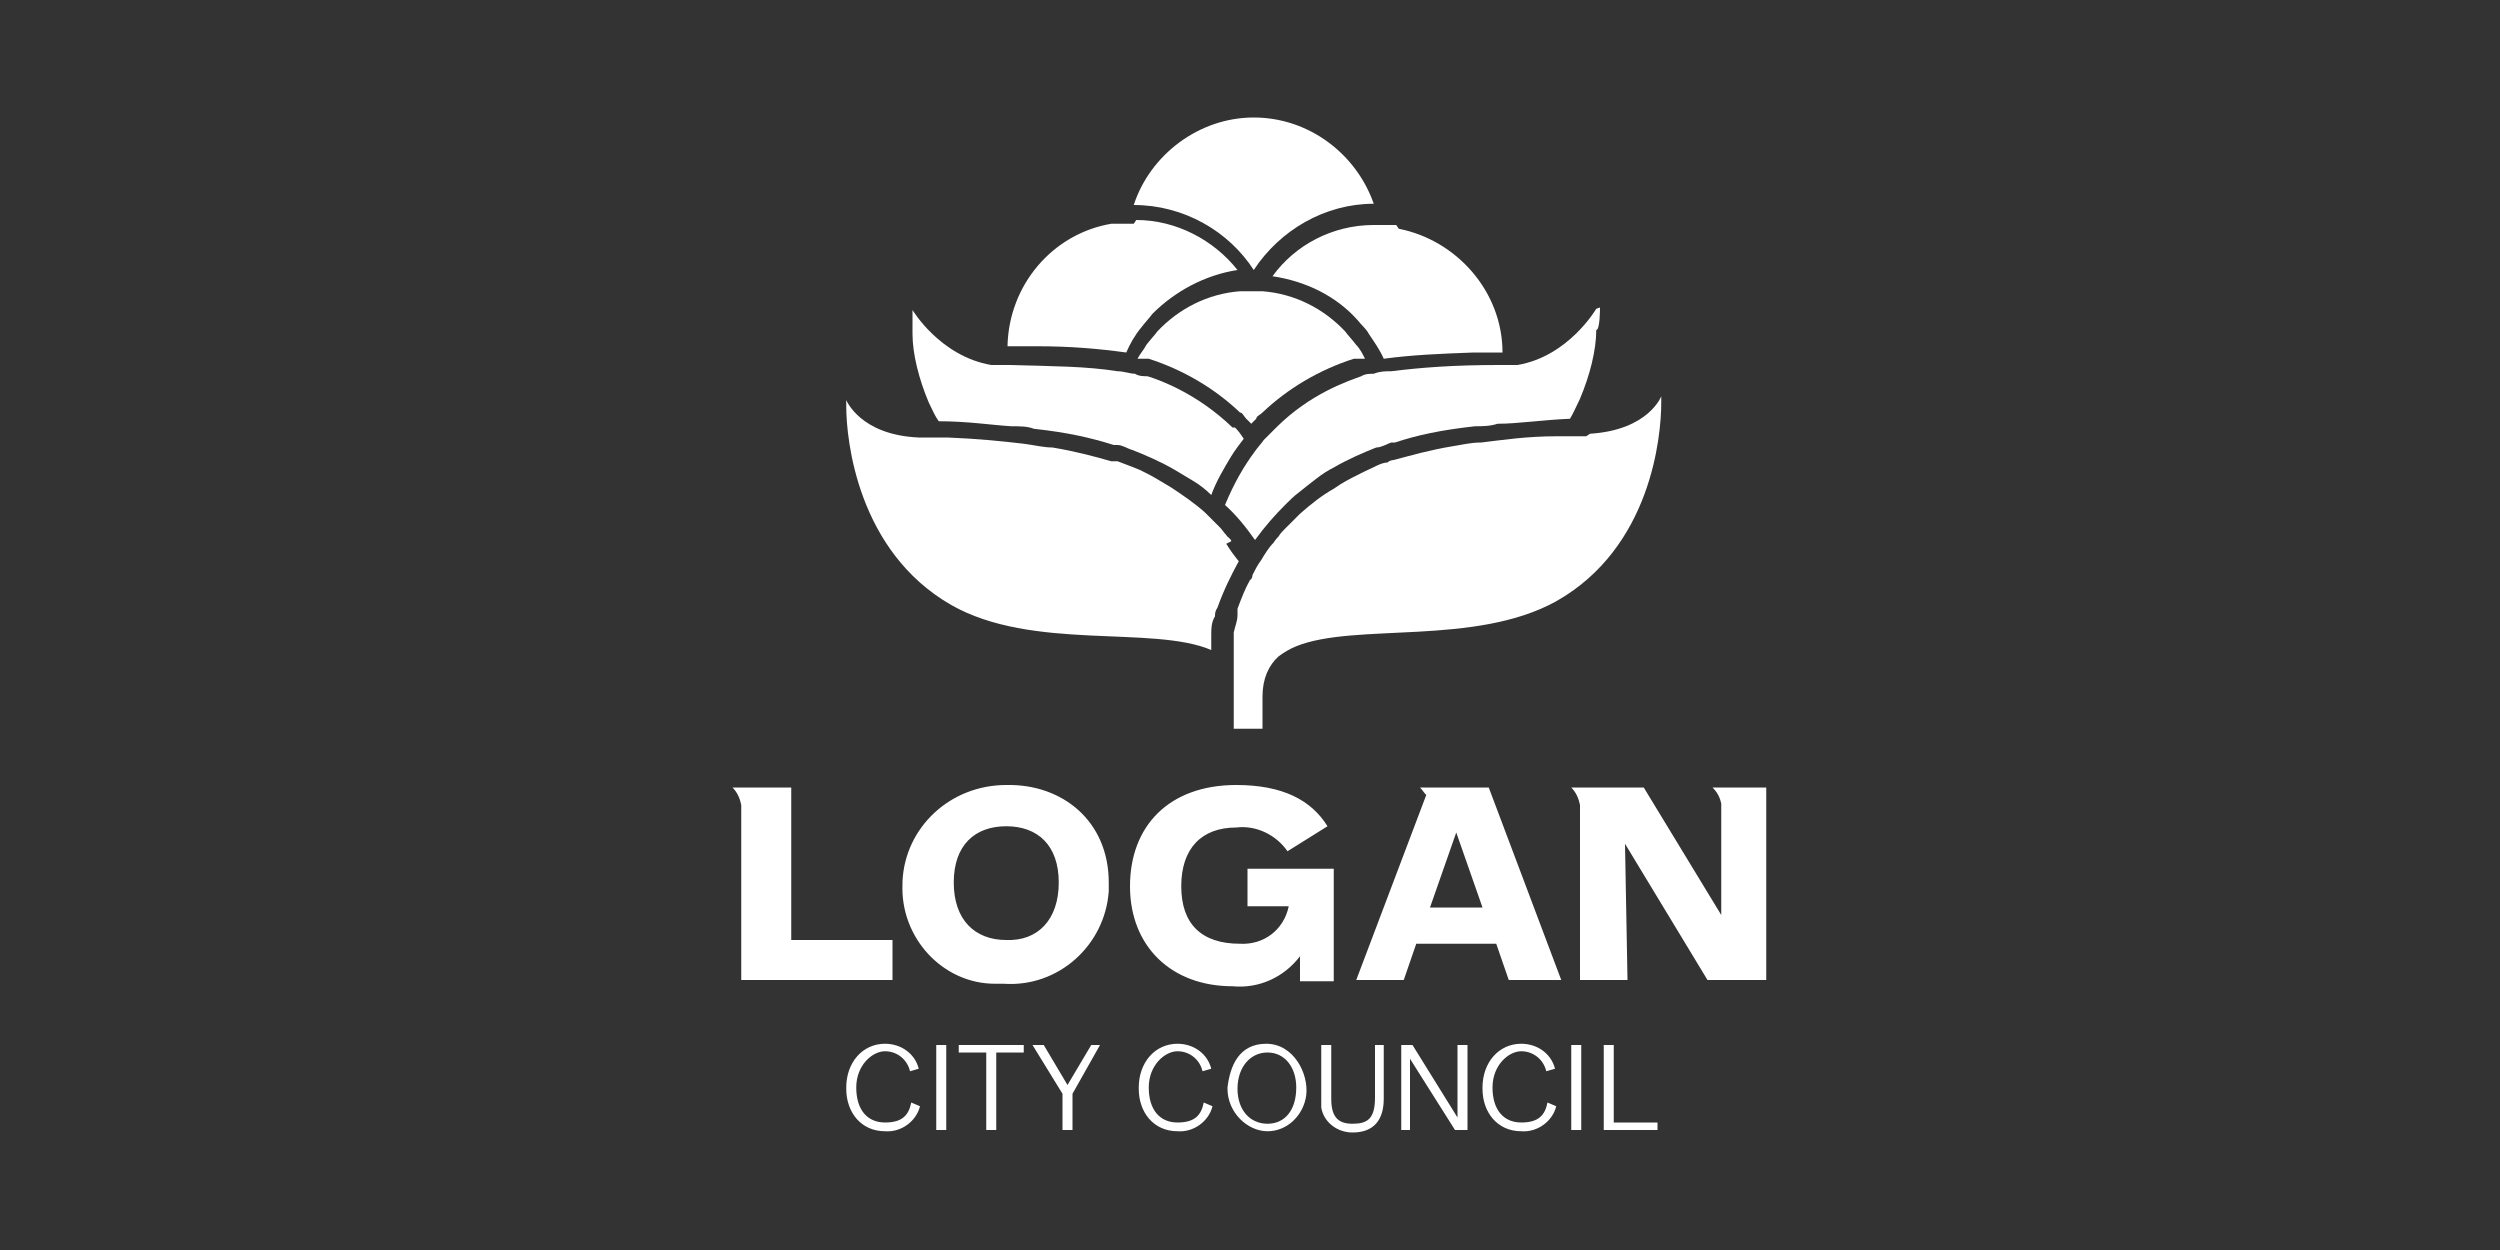 <?xml version="1.0" encoding="UTF-8"?>
<svg xmlns="http://www.w3.org/2000/svg" version="1.1" viewBox="0 0 200 100">
  <rect x="0" y="0" width="200" height="100" fill="#333333" stroke="none"/>
  <defs>
    <style>
      .cls-1 {
        fill: #fff;
      }
    </style>
  </defs>
  <!-- Generator: Adobe Illustrator 28.6.0, SVG Export Plug-In . SVG Version: 1.2.0 Build 709)  -->
  <g>
    <g id="Layer_1">
      <g>
        <path class="cls-1" d="M67.7,87c0-2,1.3-3.5,3.1-3.5,1.3,0,2.4.8,2.7,2l-.7.2c-.2-.9-1-1.6-2-1.6s-2.3,1.1-2.3,2.9.9,2.8,2.3,2.8,1.9-.6,2.1-1.6l.7.3c-.3,1.2-1.5,2.1-2.8,2-1.9,0-3.1-1.5-3.1-3.4M74.9,83.6h.8v6.8h-.8v-6.8ZM78.9,84.2h-2.2v-.6h5.2v.6h-2.2v6.2h-.8v-6.2ZM82.6,83.6h.9l1.9,3.2,1.9-3.2h.7l-2.2,3.9v2.9h-.8v-2.9l-2.4-3.9ZM91.1,87c0-2,1.3-3.5,3.1-3.5,1.3,0,2.4.8,2.7,2l-.7.2c-.2-.9-1-1.6-2-1.6s-2.3,1.1-2.3,2.9.9,2.8,2.3,2.8,1.9-.6,2.1-1.6l.7.3c-.3,1.2-1.5,2.1-2.8,2-1.9,0-3.1-1.5-3.1-3.4M98.2,87c.2-1.7.9-3.5,3.1-3.5s3.4,2.4,3.2,4.1c-.2,1.6-1.5,2.9-3.1,2.9s-3.2-1.5-3.2-3.4q0,0,0,0M103.7,87c0-1.6-.9-2.8-2.3-2.8s-2.4,1.2-2.4,2.9,1,2.8,2.4,2.8,2.3-1.1,2.3-2.9M105.7,88v-4.4h.8v4.3c0,1.4.5,2,1.7,2s1.8-.4,1.8-2.1v-4.2h.7v4.3c0,1.7-.8,2.7-2.5,2.7-1.2,0-2.3-.8-2.5-2v-.6M112.1,83.6h.9l3.6,5.8v-5.8h.8v6.8h-1l-3.6-5.7v5.7h-.7v-6.8ZM118.6,87c0-2,1.3-3.5,3.1-3.5,1.3,0,2.4.8,2.7,2l-.7.2c-.2-.9-1-1.6-2-1.6s-2.3,1.1-2.3,2.9.9,2.8,2.3,2.8,1.9-.6,2.1-1.6l.7.3c-.3,1.2-1.5,2.1-2.8,2-1.9,0-3.1-1.5-3.1-3.4M125.7,83.6h.8v6.8h-.8v-6.8ZM128.3,83.6h.8v6.2h3.5v.6h-4.3v-6.8ZM63.3,63h-4.7c.4.4.6.9.7,1.4v14h12.1v-3.2h-8.1v-12.2ZM99.8,72.5h3.3c-.4,1.9-2,3.1-3.9,3-3.1,0-4.7-1.6-4.7-4.6s1.6-4.7,4.4-4.7c1.6-.2,3.2.6,4.1,1.9l3.2-2c-1.3-2.1-3.6-3.3-7.3-3.3-5.4,0-8.5,3.3-8.5,8.1s3.3,8,8.2,8c2.1.2,4.1-.7,5.4-2.4v2h2.7v-9h-6.9v3ZM119.1,63h-5.5c.2.2.3.4.5.6l-5.6,14.8h3.8l1-2.9h6.4l1,2.9h4.2l-5.8-15.4ZM114.4,72.6l2.1-6,2.1,6h-4.2ZM137.7,63h-.7c.4.4.6.8.7,1.3v8.9l-6.2-10.2h-5.8c.4.4.6.9.7,1.4v14h3.8l-.2-10.9,6.6,10.9h4.7v-15.4h-3.6ZM80.5,62.8c-4.5,0-8.1,3.4-8.3,7.7v.2c-.2,4.3,3.2,8,7.4,8h.7c4.4.3,8.1-3.1,8.4-7.4v-.7c0-4.9-3.7-7.9-8.2-7.8M80.5,75.2c-2.5,0-4.2-1.6-4.2-4.6s1.7-4.5,4.2-4.5,4.2,1.5,4.2,4.5-1.7,4.7-4.2,4.6"/>
        <path class="cls-1" d="M100.3,21.6c2.1-3.2,5.7-5.3,9.6-5.3-1.4-4-5.2-6.9-9.6-6.9s-8.3,3-9.6,7c4,0,7.6,2.1,9.6,5.2"/>
        <path class="cls-1" d="M90.7,17.9h-.4c-.5,0-.9,0-1.4,0-4.7.8-8.2,4.9-8.3,9.8h.3c.7,0,1.3,0,2,0,2.8,0,5,.2,7.2.5.3-.7.7-1.4,1.2-2,.3-.4.6-.7.9-1.1,1.8-1.8,4.2-3.1,6.8-3.5-1.9-2.4-4.9-4-8.1-4M111.7,18c-.5,0-.9,0-1.4,0h-.4c-3.3,0-6.3,1.6-8.1,4.1,2.7.4,5.1,1.6,6.8,3.5.3.4.7.7.9,1.1.4.6.9,1.3,1.2,2,2.2-.3,4.4-.4,7.2-.5.6,0,1.3,0,2,0h.3c0-4.9-3.7-9-8.3-9.9"/>
        <path class="cls-1" d="M108.5,27.6c-.3-.4-.6-.7-.9-1.1-1.7-1.8-4-3-6.6-3.2h-1.8c-2.6.2-4.9,1.4-6.6,3.2-.3.4-.6.7-.9,1.1-.2.4-.5.7-.7,1.1.2,0,.5,0,.7,0h.2c2.8.9,5.3,2.4,7.3,4.3.2,0,.3.3.5.5l.4.4.4-.4c0-.2.3-.3.5-.5,2-1.9,4.5-3.4,7.3-4.3h.2c.2,0,.5,0,.7,0-.2-.4-.4-.8-.7-1.1"/>
        <path class="cls-1" d="M98.6,34.2c-2.8-2.7-5.8-3.8-6.8-4.1-.3,0-.7,0-1-.2-.4,0-.9-.2-1.4-.2-2.5-.4-5.1-.4-8.6-.5h-.2c-.4,0-.9,0-1.3,0-4.1-.7-6.3-4.4-6.3-4.4v1.9c0,1.6.5,3.6,1.3,5.5.3.6.5,1.1.8,1.5,2.3,0,4.2.3,5.8.4.7,0,1.3,0,1.8.2,2.7.3,4.5.7,6.4,1.3,0,0,.2,0,.3,0,.4,0,.8.3,1.2.4,1,.4,2.2.9,3.4,1.6l1.5.9c.5.3,1,.7,1.4,1.1.4-1.1,1-2.1,1.6-3.1.3-.5.7-1,1-1.4-.2-.3-.4-.6-.7-.9M127.7,24.7s-2.2,3.8-6.3,4.5c-.4,0-.8,0-1.3,0h-.2c-3.6,0-6.2.2-8.6.5-.5,0-.9,0-1.4.2-.3,0-.7,0-1,.2-1.1.4-4.1,1.4-6.8,4.1l-.8.8-.2.2c-.2.3-.5.6-.7.9-.9,1.2-1.7,2.6-2.4,4.3q0,0,0,0c.9.8,1.7,1.8,2.4,2.8.8-1.1,1.6-2,2.4-2.8.4-.4.7-.7,1.1-1,.5-.4,1-.8,1.4-1.1.5-.4,1-.7,1.4-.9,1.2-.7,2.4-1.2,3.4-1.6.4,0,.9-.3,1.2-.4,0,0,.2,0,.3,0,1.8-.6,3.7-1,6.4-1.3.6,0,1.2,0,1.8-.2,1.6,0,3.5-.3,5.8-.4.3-.5.5-1,.8-1.6.8-1.9,1.3-3.9,1.3-5.5.3,0,.3-1.7.3-1.8"/>
        <path class="cls-1" d="M98.5,43.3c0-.2-.3-.3-.4-.5-.2-.2-.3-.4-.5-.6l-1.2-1.2c-.9-.8-1.8-1.4-2.7-2-.7-.4-1.3-.8-1.9-1.1l-.6-.3c-.7-.3-1.3-.5-1.8-.7-.2,0-.4,0-.5,0-1.4-.4-2.9-.8-4.7-1.1-.7,0-1.5-.2-2.3-.3-1.7-.2-3.6-.4-6.1-.5-.5,0-1.1,0-1.7,0h-.6c-4.7-.2-5.8-3-5.8-3v.5c0,2.7.9,11.6,8.4,15.9,6.5,3.7,16.1,1.6,20.8,3.6,0-.4,0-.9,0-1.2,0-.5,0-1,.3-1.5,0-.2,0-.4.2-.7.5-1.4,1.1-2.6,1.7-3.7,0,0,0,0,0,0-.4-.5-.7-.9-1-1.4M126.9,34.9h-.6c-.6,0-1.2,0-1.7,0-2.5,0-4.4.3-6.1.5-.9,0-1.6.2-2.3.3-1.8.3-3.2.7-4.7,1.1,0,0-.3,0-.5.2-.5,0-1.1.4-1.8.7l-.6.3c-.6.3-1.2.6-1.9,1.1-.9.5-1.8,1.2-2.7,2l-1.2,1.2c-.2.2-.4.4-.5.6,0,0-.3.3-.4.5-.4.4-.7.9-1,1.4,0,0,0,0,0,0s0,0,0,0c-.3.4-.5.8-.7,1.2,0,0,0,.3-.2.4-.4.7-.7,1.5-1,2.3,0,0,0,0,0,.2s0,.2,0,.3c0,.5-.2.9-.3,1.4,0,.4,0,1.1,0,1.9v5.8h2.3v-2.6c0-1.4.5-2.5,1.3-3.2.4-.3.9-.6,1.4-.8,4.7-1.9,14.3,0,20.8-3.6,7.6-4.3,8.4-13.2,8.4-15.9v-.5s-1,2.7-5.7,3"/>
      </g>
    </g>
  </g>
</svg>